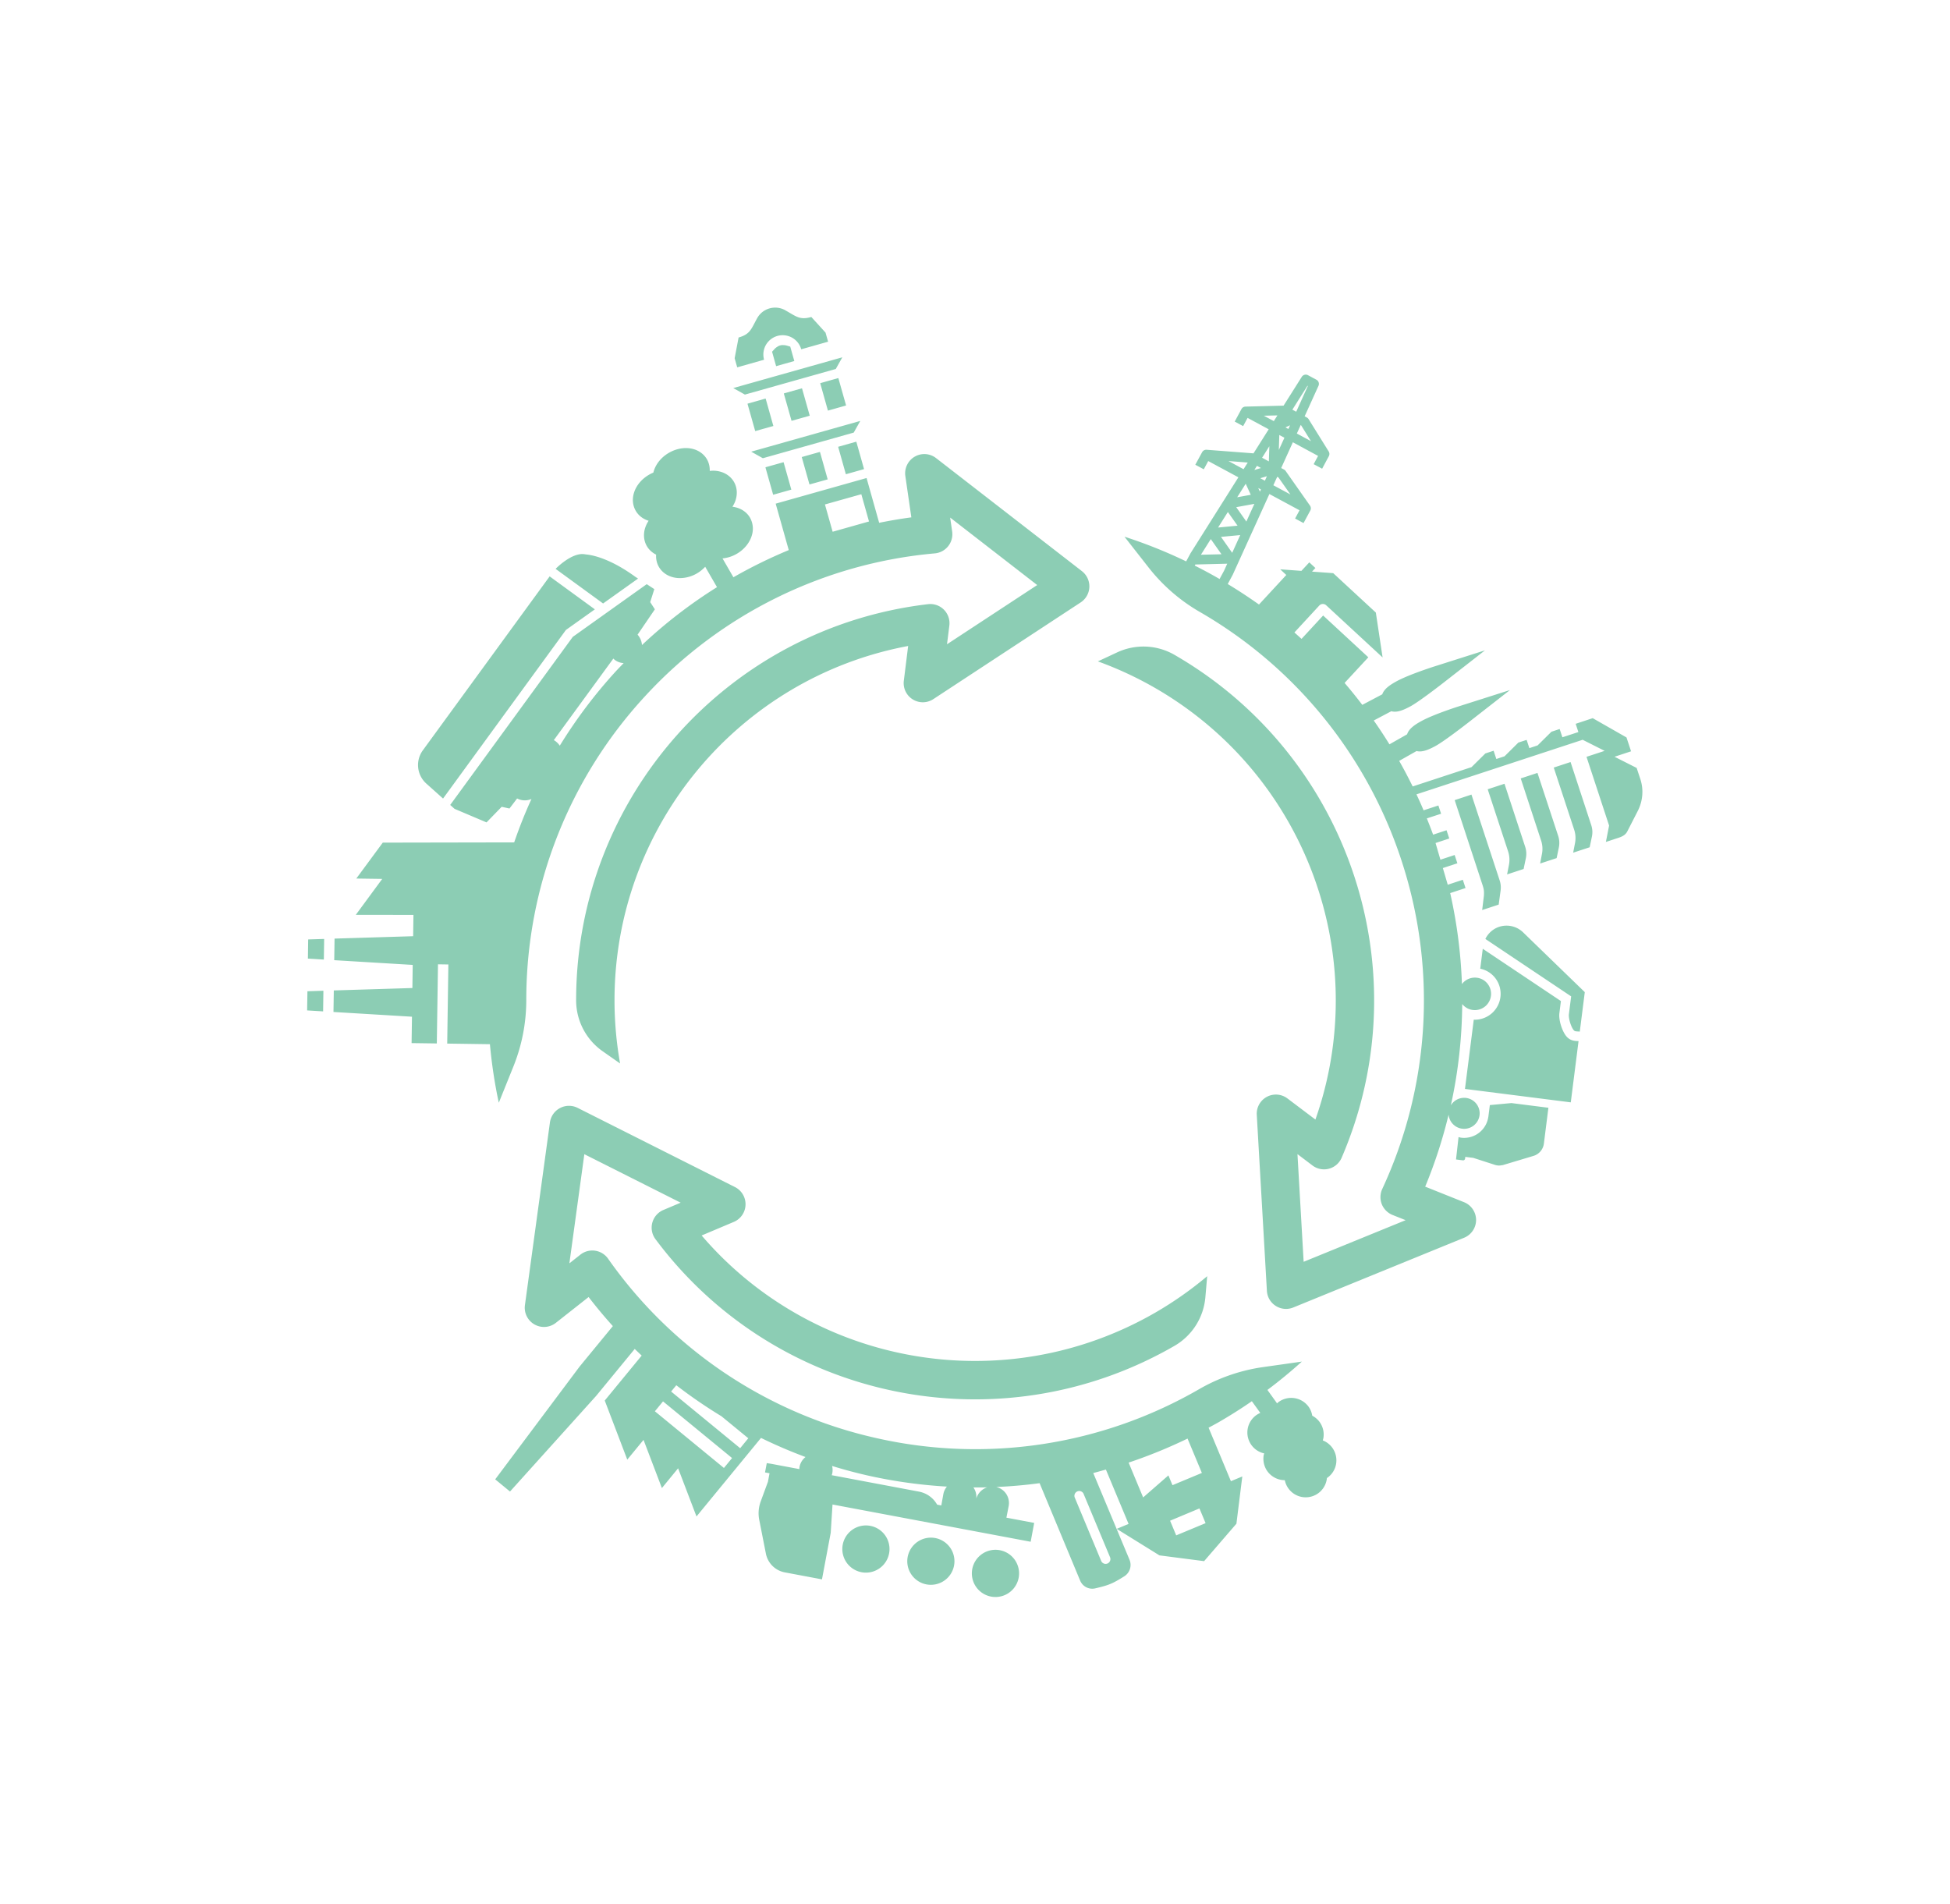 <svg xml:space="preserve" width="126.952" height="123.97" viewBox="0 0 126.952 123.97" xmlns="http://www.w3.org/2000/svg"><defs><clipPath clipPathUnits="userSpaceOnUse" id="a"><path d="M0 100h100V0H0Z"/></clipPath></defs><g clip-path="url(#a)" transform="matrix(1.333 0 0 -1.333 -3.19 128.651)"><path d="m0 0 1.012-3.082c.058-.18.07-.373.031-.558l-.109-.522-.807-.266.092.471c.041.218.027.441-.041.65L-.82-.269zm-1.613-.529 1.381-4.202c.05-.156.064-.319.043-.48l-.094-.691-.807-.265.078.646q.01.07.01.142.009.194-.053.377l-.007.028-.004.011-1.366 4.164zm-12.078 10.944-.225-.416-.045.028q-.574.33-1.166.627l.029.055 1.557.039zm-.653 1.535.522-.741-1.004-.024zm.834 1.323.473-.669-.951-.09zm1.295.397-.392-.864-.495.702zm-.424.982.248-.539-.664-.121zm-.841 1.109.941-.073-.205-.325zm1.39-.235.197-.105-.324-.097zm.606.958-.024-.74-.33.179zm-.27 1.491.664.015-.176-.279zm1.299-3.846-.834.449.189.414.061-.033zm-.543 2.904.25-.134-.273-.598zm.525.475-.082-.181-.142.077zm.85 1.929.019-.011-.568-1.257-.187.101zm.172-2.706-.69.373.188.415.019-.011zm-2.25-1.93-.225.121.322.098zm-.242-.535-.084.177.132-.069zm-1.356-2.987-.547.778.94.088zM6.629.248l-.176.531-.006-.002-1.072.542.807.266-.223.677-1.65.942-.832-.276.132-.403-.781-.255-.133.404-.402-.133-.676-.668-.402-.133-.133.403-.404-.131-.674-.669h.002l-.404-.133-.133.403-.403-.132-.675-.668V.812l-2.875-.943q-.312.636-.659 1.249l.848.48c.227-.057.492.01.92.243.426.231 1.459 1.034 1.576 1.124L.266 4.576l-2.495-.794c-.05-.016-1.22-.389-1.814-.712-.326-.176-.627-.378-.713-.655l-.863-.489q-.367.595-.766 1.164l.858.453c.228-.064.496.001.933.238.426.231 1.459 1.034 1.576 1.124l2.065 1.611-2.494-.793c-.051-.017-1.221-.391-1.815-.713-.32-.174-.615-.371-.707-.641l-.976-.515a23 23 0 0 1-.864 1.07l1.159 1.252-2.207 2.041-1.055-1.141c-.117.104-.231.211-.348.313l1.217 1.318a.24.24 0 0 0 .332.013l2.758-2.551-.33 2.192-2.082 1.925-1.035.075.164.177-.297.275-.385-.415-1.035.075.297-.276-1.334-1.443q-.742.526-1.526 1.001l.243.452 1.791 3.943 1.472-.793-.217-.403.413-.222.328.609a.23.23 0 0 1-.014.245l-1.186 1.687a.2.2 0 0 1-.082.073l-.138.074.57 1.258 1.232-.666-.216-.403.414-.222.326.609a.23.23 0 0 1-.006.234l-.982 1.579a.24.24 0 0 1-.09.082l-.102.055.674 1.485a.23.23 0 0 1-.102.303l-.406.219a.23.23 0 0 1-.308-.082l-.887-1.404-1.857-.047a.23.23 0 0 1-.202-.123l-.328-.609.412-.221.217.402 1.031-.557-.744-1.179c-.008.001-.013.006-.021.006l-2.266.173a.23.23 0 0 1-.223-.123l-.33-.608.414-.223.217.403 1.473-.794-2.34-3.713-.211-.393q-1.466.706-3.012 1.205l1.174-1.499A8.7 8.7 0 0 1-14.9 8.403l.002-.001A21.85 21.85 0 0 0-4.943-4.022a21.85 21.85 0 0 0-1.028-15.771.95.95 0 0 1-.021-.742.95.95 0 0 1 .523-.524l.641-.255-4.981-2.033-.302 5.259.732-.554a.936.936 0 0 1 1.426.377c3.902 9.062.394 19.62-8.162 24.56-.86.496-1.906.54-2.803.121l-.941-.439a17.7 17.7 0 0 0 2.806-1.305C-9.672.41-6.445-8.479-9.234-16.4l-1.364 1.029a.935.935 0 0 1-1.5-.801l.494-8.592a.93.93 0 0 1 .436-.739.93.93 0 0 1 .854-.075l8.343 3.406a.94.94 0 0 1 .584.872.94.94 0 0 1-.592.866l-1.894.757a23.6 23.6 0 0 1 1.144 3.517.76.76 0 0 1 1.51-.036.758.758 0 0 1-1.4.492c.359 1.626.543 3.283.555 4.945a.79.79 0 0 1 .615-.296.795.795 0 0 1 .627 1.282.78.78 0 0 1-.526.299.79.79 0 0 1-.73-.309 24 24 0 0 1-.568 4.42l-.006.023.75.247-.133.404-.736-.243-.239.815.709.233-.133.404-.695-.229-.238.815.67.221-.133.402-.656-.215c-.096.265-.2.527-.303.787l-.004.007.697.228-.133.403-.722-.236q-.166.394-.348.778v.002l8.117 2.665 1.073-.541-.885-.291 1.103-3.357-.156-.8.404.132v.002c.258.084.516.137.641.379l.512 1.001c.25.492.295 1.052.119 1.575M4.238-2.023c.059-.18.071-.372.032-.557l-.11-.522-.806-.264.091.47c.041.216.028.44-.041.65L2.406.791l.821.27ZM1.83-3.426c.043.217.029.44-.041.651L.793.261l.818.269 1.014-3.083a1.1 1.1 0 0 0 .031-.555l-.109-.523-.807-.265Zm-.922-3.83 3.014-2.921-.244-1.927-.069.005c-.16.007-.185.012-.238.078-.133.173-.25.572-.225.766l.11.871-4.19 2.805c.131.268.362.482.653.585a1.16 1.16 0 0 0 1.189-.262m-.57-8.339 1.807-.229-.221-1.752a.72.72 0 0 0-.508-.599l-1.5-.45a.4.4 0 0 1-.061-.009 1 1 0 0 0-.123-.012.7.7 0 0 0-.234.045l-1.023.33-.389.048-.01-.087a.096.096 0 0 0-.105-.082l-.239.03-.099.013.123 1.093c.041-.01.08-.023.123-.029a1.194 1.194 0 0 1 1.33 1.01h.002l.074.582zM3-12.306c-.187.242-.363.768-.318 1.109l.074.584-3.817 2.554-.123-.973c.288-.06.545-.216.731-.454a1.264 1.264 0 0 0-.996-2.038l-.051.003-.43-3.383 5.168-.656.379 2.99-.027.002c-.178.008-.401.018-.59.262m-30.801-24.533a1.155 1.155 0 0 1-1.347-.92 1.152 1.152 0 1 1 1.347.92m3.172-.597a1.153 1.153 0 1 1-.426-2.266 1.153 1.153 0 0 1 .426 2.266m-6.346 1.193a1.152 1.152 0 1 1-.425-2.265 1.152 1.152 0 0 1 .425 2.265m15.496 4.262q-1.41-.682-2.878-1.173l.709-1.701 1.234 1.076.199-.478 1.436.598zm.881-4.13-.3.719-1.434-.6.299-.716zm-10.668 1.749q-.337-.008-.671-.005.003-.007.007-.011a.8.8 0 0 0 .133-.534.82.82 0 0 0 .531.55m-2.138-.324a.8.8 0 0 0 .172.36 24 24 0 0 0-3.815.53 23 23 0 0 0-1.793.478.8.8 0 0 0 .011-.348.5.5 0 0 0-.029-.103l4.256-.801c.385-.073.707-.307.893-.638l.203-.039c.049.263.098.541.102.561m-10.837 3.794c-.763.465-1.502.969-2.207 1.516l-.253-.307 3.372-2.768.397.485zm.516-2.04-3.372 2.768-.397-.484 3.372-2.768zm18.461-4.844-1.298 3.109a.235.235 0 0 1-.432-.18l1.297-3.11a.236.236 0 0 1 .306-.126c.12.05.176.188.127.307m11.041 4.566a1.03 1.03 0 0 0-.449-.698 1.041 1.041 0 0 0-2.057-.105c-.335 0-.652.162-.849.433a1.06 1.06 0 0 0-.184.78q.011.049.028.095a1.044 1.044 0 0 0-.389 1.868q.094.066.197.109l-.412.572a24 24 0 0 0-1.623-1.026c-.162-.093-.326-.179-.49-.268l1.09-2.612.556.231-.287-2.307-1.578-1.829-2.182.282-2.087 1.295.58.242-1.108 2.654c-.205-.056-.41-.117-.617-.17l1.772-4.238a.656.656 0 0 0-.256-.805c-.575-.359-.75-.433-1.409-.587q-.005-.003-.009-.002a.64.64 0 0 0-.739.379l-1.98 4.758a23 23 0 0 0-2.117-.186.805.805 0 0 0 .605-.94l-.109-.559 1.357-.255-.172-.921-9.678 1.819-.088-1.382-.427-2.274-1.808.34a1.16 1.16 0 0 0-.932.923l-.323 1.641c-.06.3-.035.61.069.897l.355.965.078.416-.22.041.085.454.221-.034 1.371-.258q0 .053.008.107a.8.8 0 0 0 .293.483q-1.112.414-2.174.933l-3.151-3.836-.898 2.353-.792-.966-.897 2.354-.794-.965-1.1 2.886 1.804 2.196q-.17.16-.34.324l-1.884-2.293-4.207-4.671-.723.595 4.122 5.508 1.624 1.976q-.617.684-1.184 1.42l-1.602-1.262a.939.939 0 0 0-1.509.863l1.222 8.928a.94.94 0 0 0 1.35.711l7.687-3.869a.938.938 0 0 0-.055-1.701l-1.573-.664c5.464-6.377 14.775-8.027 22.158-3.766a17.7 17.7 0 0 1 2.533 1.778l-.089-1.033a3.04 3.04 0 0 0-1.506-2.368c-8.557-4.94-19.456-2.7-25.352 5.211a.938.938 0 0 0 .386 1.423l.846.357-4.705 2.368-.73-5.329.541.426a.94.94 0 0 0 1.347-.198 21.83 21.83 0 0 1 13.145-8.773 21.85 21.85 0 0 1 15.739 2.407 8.7 8.7 0 0 0 3.119 1.071l1.883.267a24 24 0 0 0-1.682-1.384l.471-.656c.027.024.05.051.082.072a1.05 1.05 0 0 0 1.459-.238c.093-.131.152-.28.177-.436.141-.074.266-.179.362-.31.162-.228.228-.504.183-.78a1 1 0 0 0-.031-.117 1.045 1.045 0 0 0 .652-1.14M-43.372 5.525q.176.186.353.367a.8.8 0 0 0-.429.154c-.028.02-.051.046-.076.067l-2.906-3.982q.046-.026.088-.056a.9.9 0 0 0 .203-.215 24 24 0 0 0 2.767 3.665m10.183 8.116.376-1.333 1.776.502-.375 1.331zm12.914-4.036a.94.94 0 0 0-.422-.747l-7.196-4.723a.935.935 0 0 0-1.443.898l.211 1.696c-8.256-1.545-14.341-8.784-14.341-17.307 0-1.033.092-2.065.272-3.083l-.849.595a3.04 3.04 0 0 0-1.298 2.488c0 9.88 7.389 18.198 17.189 19.349a.936.936 0 0 0 1.039-1.046l-.114-.912 4.405 2.892-4.252 3.296.099-.682a.94.94 0 0 0-.845-1.067 21.85 21.85 0 0 1-14.172-6.996 21.86 21.86 0 0 1-5.783-14.834 8.7 8.7 0 0 0-.632-3.237l-.711-1.764a24 24 0 0 0-.433 2.859l-2.086.03.056 3.864-.507.008-.057-3.865-1.232.017.019 1.289-3.834.231.016 1.052 3.838.118.016 1.129-3.833.231.016 1.054 3.838.117.015 1.041-2.816.002 1.291 1.755-1.266.018 1.293 1.754 6.418.012q.37 1.08.844 2.121a.8.8 0 0 0-.317-.069.8.8 0 0 0-.384.093l-.373-.491-.381.084-.74-.762-1.561.662-.213.19 5.987 8.209 3.611 2.574.371-.242-.201-.635.228-.351-.845-1.239a.85.85 0 0 0 .215-.506 23.6 23.6 0 0 0 3.664 2.827l-.576.996a1.8 1.8 0 0 0-.405-.325 1.67 1.67 0 0 0-.829-.229c-.444 0-.829.204-1.027.546-.105.18-.15.389-.136.601-.19.094-.347.235-.452.414-.222.385-.173.85.085 1.239-.27.084-.492.252-.627.484-.338.584-.052 1.361.652 1.768q.101.058.207.101c.089.373.355.732.76.967.262.15.549.231.83.231.445 0 .83-.206 1.027-.548.099-.171.143-.367.137-.568q.078.01.154.012c.447 0 .83-.205 1.028-.547.172-.296.184-.665.036-1.012a2 2 0 0 0-.109-.203c.373-.045.686-.238.858-.535a1.1 1.1 0 0 0 .098-.832c-.1-.376-.374-.717-.75-.934a1.7 1.7 0 0 0-.691-.222l.532-.921q1.311.749 2.703 1.327l-.639 2.268 4.439 1.252.615-2.186c.52.104 1.043.195 1.572.265l-.293 2.018a.94.94 0 0 0 .457.946.935.935 0 0 0 1.045-.071l7.123-5.521a.94.94 0 0 0 .362-.778M-58.479-11.07l.781-.047.014 1.008-.78-.025zm.038 2.531.779-.047.015 1.007-.781-.024zm25.782 28.797.319.57-5.327-1.502.569-.319zm.993-3.553-.872-.246-.004-.01.375-1.332.888.25-.375 1.332zm-4.556-.806 4.439 1.252.32.57-5.327-1.502zm1.412 5.191-.073.26-.17.05a.6.6 0 0 1-.143.022h-.001l-.036.001a.4.4 0 0 1-.145-.016.4.4 0 0 1-.134-.063.6.6 0 0 1-.141-.113l-.118-.131.072-.256.001-.005.001-.005.124-.439.444.126.444.125-.125.442zm-1.351-.381a.942.942 0 0 0 1.814.511l1.312.37-.125.444-.694.763c-.574-.162-.745.035-1.266.324l-.011.008c-.487.268-1.1.094-1.369-.393-.29-.52-.332-.779-.906-.941l-.193-1.013.126-.444zm.078-1.904-.01.007-.872-.247s-.004-.014-.002-.022l.372-1.319.887.249zm-.005-3.346s-.005-.016-.003-.023l.373-1.321.887.25-.376 1.333-.01.005zm3.546 4.353-.872-.246-.004-.009.375-1.333.887.251-.376 1.331zm-1.765-.506-.01.006-.871-.246-.008-.01.376-1.331.889.25zm-.006-3.347-.006-.012.375-1.33.889.249-.375 1.332-.012.007zM-51.84-.722l6.001 8.234 1.413 1.006-2.208 1.61-6.191-8.491a1.217 1.217 0 0 1 .173-1.633zm7.816 9.527-2.319 1.69c.266.269.825.724 1.305.724a1 1 0 0 0 .166-.018c.264-.021 1.137-.16 2.412-1.086l.143-.094z" style="fill:#8ccdb4;fill-opacity:1;fill-rule:nonzero;stroke:none" transform="translate(75.872 58.234)"/></g></svg>
